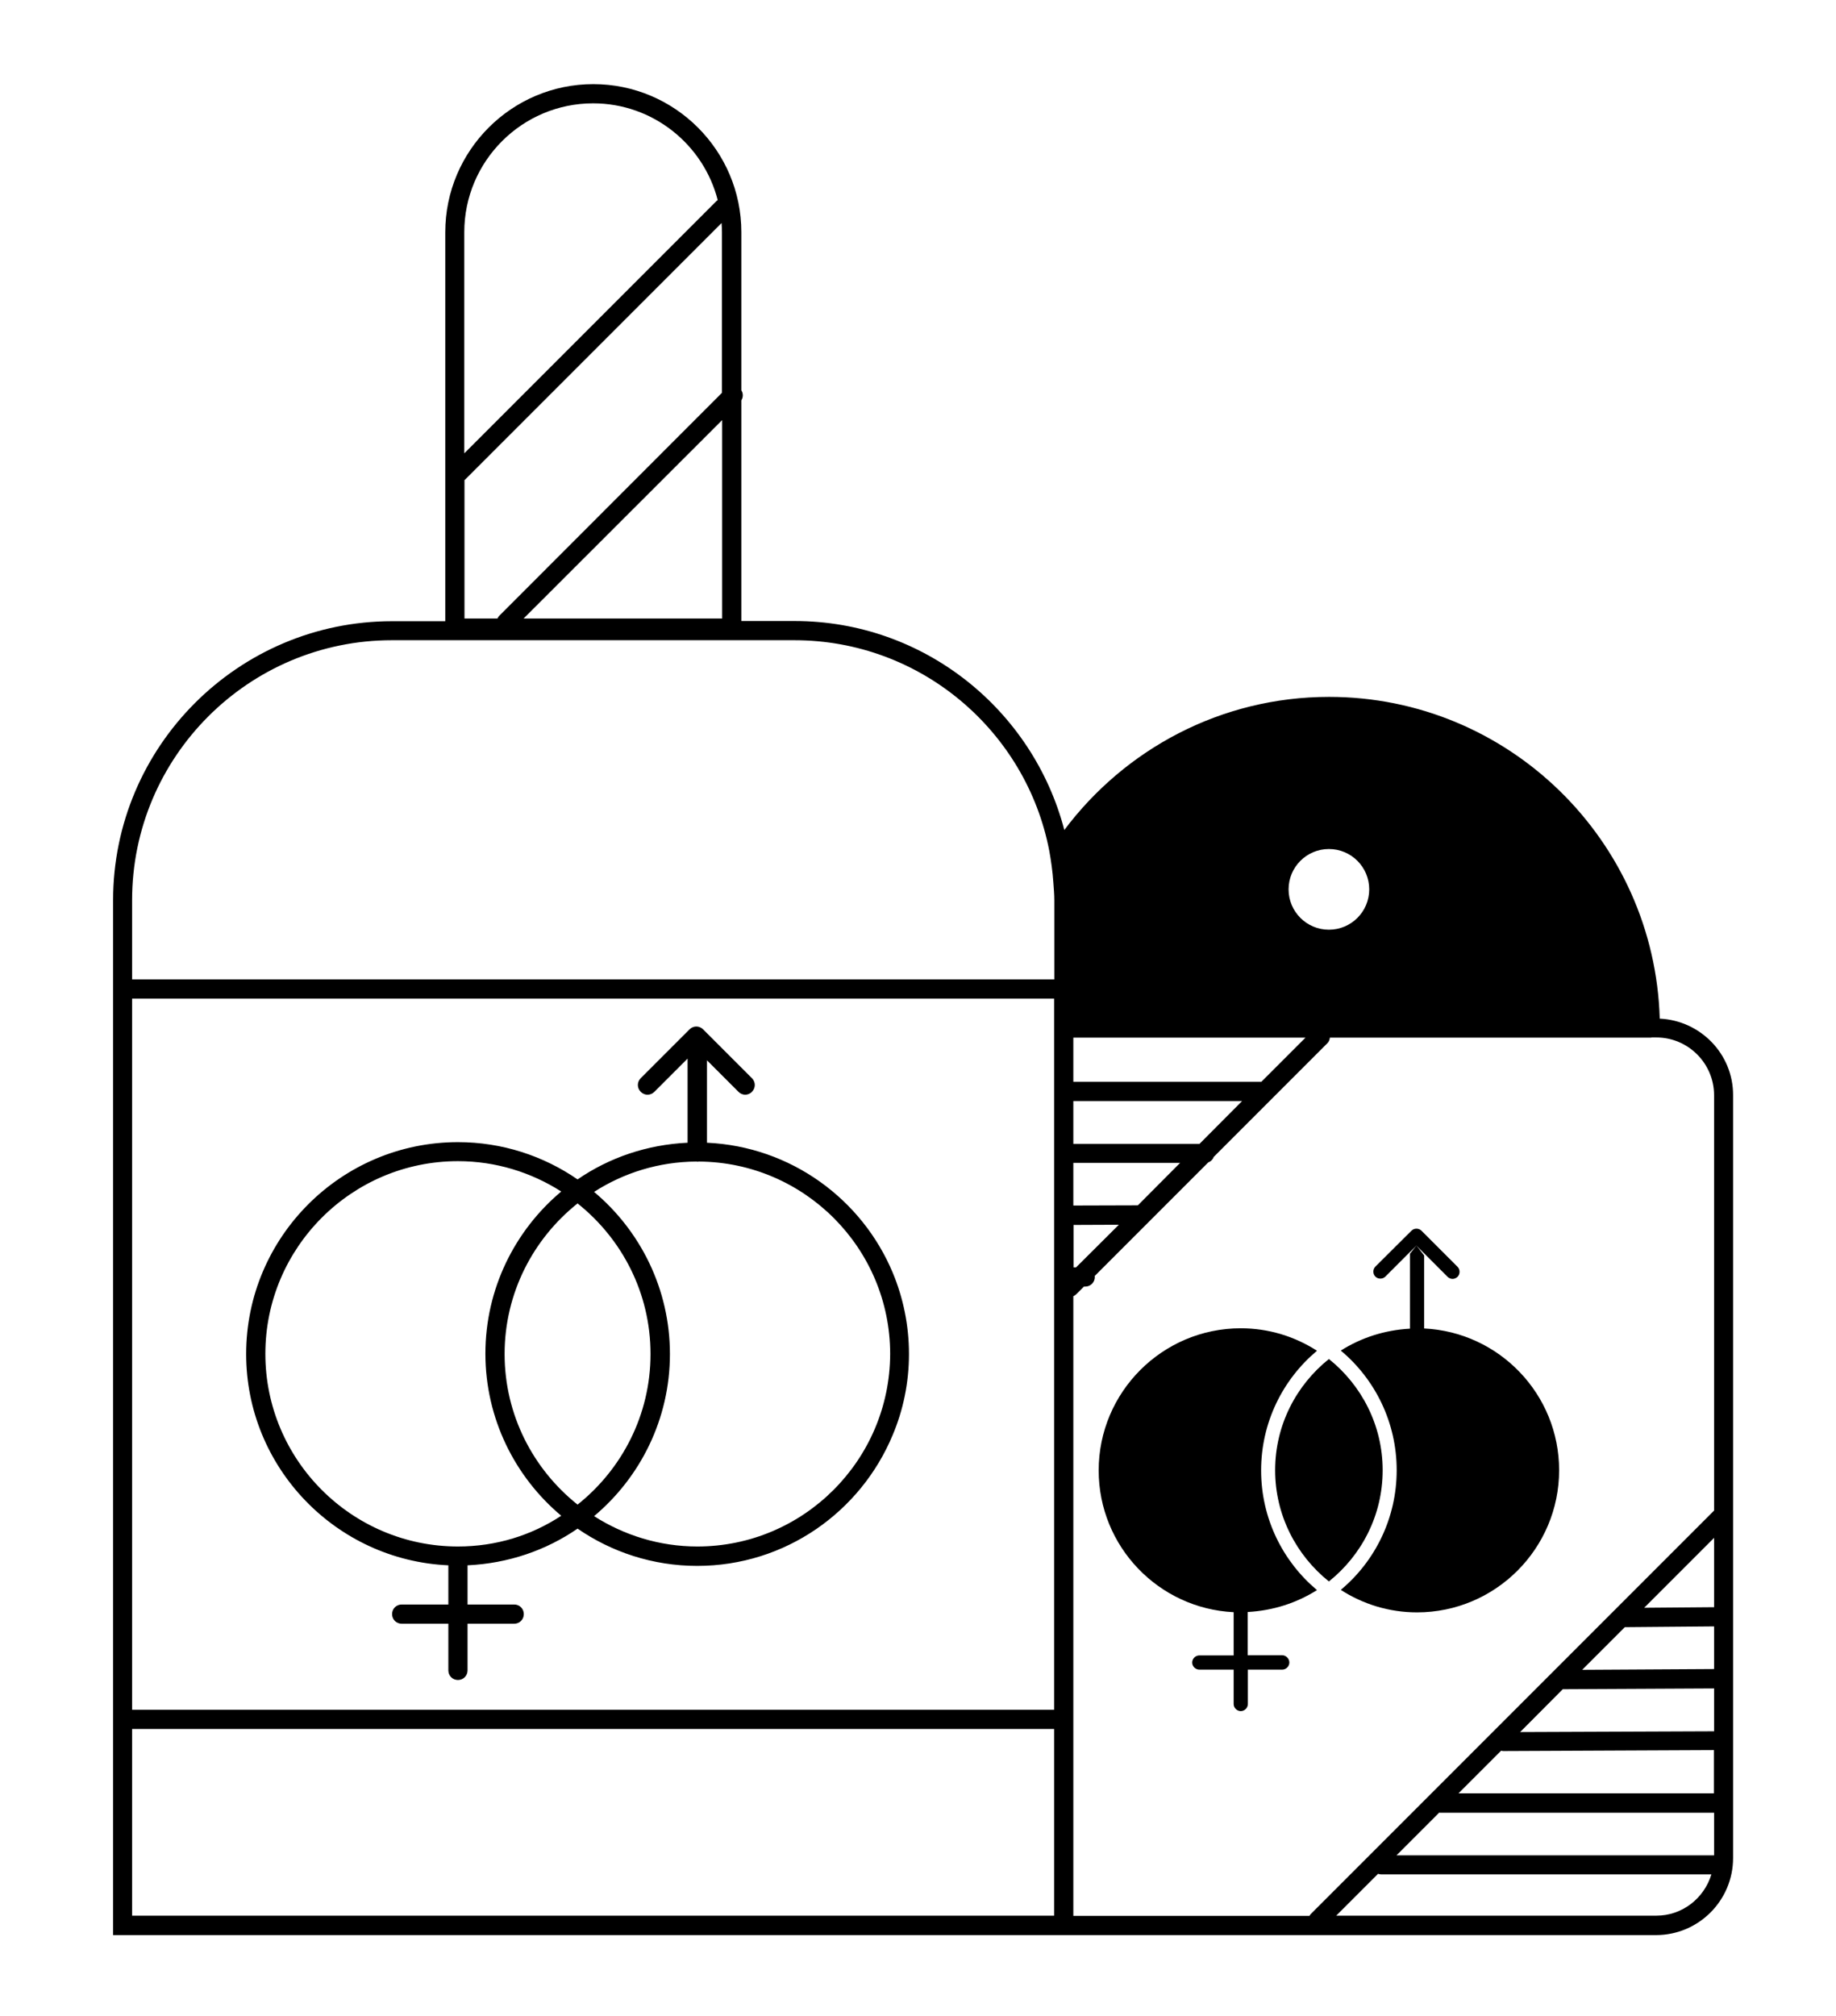 <?xml version="1.0" encoding="utf-8"?>
<!-- Generator: Adobe Illustrator 23.0.1, SVG Export Plug-In . SVG Version: 6.00 Build 0)  -->
<!DOCTYPE svg PUBLIC "-//W3C//DTD SVG 1.1//EN" "http://www.w3.org/Graphics/SVG/1.1/DTD/svg11.dtd">
<svg version="1.1" id="Layer_1" xmlns:x="http://ns.adobe.com/Extensibility/1.0/" xmlns:i="http://ns.adobe.com/AdobeIllustrator/10.0/" xmlns:graph="http://ns.adobe.com/Graphs/1.0/"
	 xmlns="http://www.w3.org/2000/svg" xmlns:xlink="http://www.w3.org/1999/xlink" x="0px" y="0px" viewBox="0 0 95.62 104.94"
	 style="enable-background:new 0 0 95.62 104.94;" xml:space="preserve">
<g>
	<path d="M86.44,53.03c-0.27-9.28-7.88-16.75-17.22-16.75c-5.64,0-10.64,2.73-13.79,6.93c-1.63-6.25-7.3-10.88-14.05-10.88h-2.77
		V20.84c0.1-0.16,0.1-0.36,0-0.52v-8.23c0-4.25-3.46-7.71-7.71-7.71c-4.25,0-7.71,3.46-7.71,7.71v20.25h-2.77
		c-8.01,0-14.53,6.52-14.53,14.53v53.87H47h8.9h30.35c2.21,0,4.01-1.8,4.01-4.01V78.85V57.02C90.27,54.87,88.56,53.13,86.44,53.03z
		 M72.73,96.59l2.23-2.23c0.01,0,0.02,0.01,0.03,0.01h14.28v2.22H72.73z M78.18,91.14c0.04,0.01,0.07,0.02,0.11,0.02c0,0,0,0,0,0
		l10.97-0.05v2.25H75.96L78.18,91.14z M81.39,87.94l7.88-0.04v2.23l-10.1,0.04L81.39,87.94z M89.27,86.89l-6.87,0.04l2.22-2.22
		l4.65-0.04V86.89z M89.27,83.67l-3.64,0.03l3.64-3.64V83.67z M56.04,65.98l-0.13,0v-2.21l2.36-0.01L56.04,65.98z M47.5,99.73h-1
		H6.88v-9.72H46.5h1h7.4v9.72H47.5z M24.18,25c0.01-0.01,0.02-0.01,0.03-0.02l13.37-13.37c0.01,0.16,0.02,0.31,0.02,0.47v8.37
		L26,32.06c-0.04,0.04-0.07,0.09-0.09,0.14h-1.72V25z M37.61,21.87V32.2H27.27L37.61,21.87z M41.37,33.33
		c6.59,0,12.09,4.74,13.28,10.98c0.05,0.25,0.08,0.5,0.12,0.76c0.04,0.29,0.07,0.58,0.09,0.88c0.02,0.3,0.05,0.6,0.05,0.91v4.13
		h-1.73h-0.5h-0.5H6.88v-4.13c0-7.46,6.07-13.53,13.53-13.53H41.37z M6.88,51.99h45.16h0.5h0.51h1.85v1.02v0.01v0.5v0.49v0.01v2.3v1
		v2.23v1v2.22v1v2.22v1v22.02h-7.4h-1H6.88V51.99z M69.21,44.2c1.16,0,2.1,0.94,2.1,2.1c0,1.16-0.94,2.1-2.1,2.1
		c-1.16,0-2.1-0.94-2.1-2.1C67.11,45.14,68.05,44.2,69.21,44.2z M59.26,62.75l-3.36,0.01v-2.22h5.56L59.26,62.75z M62.47,59.55H55.9
		v-2.23h8.79L62.47,59.55z M65.69,56.32H55.9v-2.3h12.09L65.69,56.32z M24.18,12.09c0-3.7,3.01-6.71,6.71-6.71
		c3.12,0,5.75,2.15,6.49,5.04c-0.02,0.01-0.04,0.02-0.06,0.04L24.18,23.6V12.09z M55.9,67.48c0.05-0.02,0.1-0.05,0.15-0.1l0.4-0.4
		l0.07,0c0.28,0,0.5-0.23,0.5-0.5c0-0.02-0.01-0.03-0.01-0.05l5.91-5.91c0.13-0.05,0.24-0.15,0.29-0.29l5.92-5.92
		c0.08-0.08,0.12-0.18,0.13-0.29h16.71c0.02,0,0.04-0.01,0.06-0.01h0.23c1.66,0,3.01,1.35,3.01,3.01v21.62L68.25,99.66
		c-0.02,0.02-0.03,0.05-0.05,0.08H55.9V67.48z M86.26,99.73H69.59l2.18-2.18c0.05,0.02,0.1,0.03,0.16,0.03h17.2
		C88.75,98.83,87.61,99.73,86.26,99.73z"/>
	<path d="M47.34,70.49c0-1.49-0.3-2.92-0.84-4.22c-1.6-3.84-5.31-6.58-9.68-6.78v-4.29l1.64,1.64c0.1,0.1,0.23,0.15,0.35,0.15
		s0.26-0.05,0.35-0.15c0.2-0.2,0.2-0.51,0-0.71l-2.54-2.54c-0.2-0.2-0.51-0.2-0.71,0l-2.54,2.54c-0.2,0.2-0.2,0.51,0,0.71
		s0.51,0.2,0.71,0l1.73-1.73v4.38c-2.12,0.1-4.09,0.78-5.73,1.91c-1.77-1.22-3.92-1.94-6.23-1.94c-6.08,0-11.03,4.95-11.03,11.03
		c0,5.91,4.68,10.74,10.53,11v2.04h-2.43c-0.28,0-0.5,0.22-0.5,0.5s0.22,0.5,0.5,0.5h2.43v2.43c0,0.28,0.22,0.5,0.5,0.5
		s0.5-0.22,0.5-0.5v-2.43h2.43c0.28,0,0.5-0.22,0.5-0.5s-0.22-0.5-0.5-0.5h-2.43v-2.04c2.12-0.1,4.09-0.78,5.73-1.91
		c1.77,1.22,3.92,1.94,6.23,1.94c4.59,0,8.52-2.82,10.18-6.81C47.04,73.41,47.34,71.98,47.34,70.49z M33.88,70.49
		c0,3.17-1.49,6-3.8,7.84c-2.31-1.84-3.8-4.67-3.8-7.84s1.49-6,3.8-7.84C32.39,64.49,33.88,67.31,33.88,70.49z M23.85,80.51
		c-5.53,0-10.03-4.5-10.03-10.03s4.5-10.03,10.03-10.03c1.98,0,3.83,0.59,5.38,1.58c-2.41,2.02-3.95,5.06-3.95,8.44
		s1.54,6.42,3.95,8.44C27.68,79.93,25.84,80.51,23.85,80.51z M36.32,80.51c-1.98,0-3.83-0.59-5.38-1.58
		c2.41-2.02,3.95-5.06,3.95-8.44s-1.54-6.42-3.95-8.44c1.54-0.99,3.37-1.57,5.33-1.58c0.02,0,0.04,0.01,0.06,0.01
		s0.04-0.01,0.06-0.01c5.5,0.03,9.97,4.51,9.97,10.02C46.34,76.02,41.84,80.51,36.32,80.51z"/>
	<path d="M69.21,82.33c1.7-1.36,2.8-3.44,2.8-5.79c0-2.34-1.1-4.43-2.8-5.79c-1.7,1.36-2.8,3.44-2.8,5.79
		C66.41,78.88,67.51,80.97,69.21,82.33z"/>
	<path d="M73.44,69.17c-1.32,0.07-2.55,0.47-3.61,1.14c1.78,1.49,2.91,3.73,2.91,6.23c0,2.5-1.13,4.74-2.91,6.23
		c1.15,0.74,2.51,1.17,3.97,1.17c4.08,0,7.4-3.32,7.4-7.4c0-3.96-3.12-7.19-7.03-7.38v-3.8l-0.4-0.52l-0.34,0.43V69.17z"/>
	<path d="M66.77,86.17h-1.79v-2.25c1.32-0.07,2.55-0.47,3.61-1.14c-1.78-1.49-2.91-3.73-2.91-6.23c0-2.5,1.13-4.74,2.91-6.23
		c-1.15-0.74-2.51-1.17-3.97-1.17c-4.08,0-7.4,3.32-7.4,7.4c0,3.96,3.12,7.19,7.03,7.38v2.25h-1.79c-0.2,0-0.37,0.17-0.37,0.37
		s0.17,0.37,0.37,0.37h1.79v1.79c0,0.2,0.17,0.37,0.37,0.37s0.37-0.17,0.37-0.37v-1.79h1.79c0.2,0,0.37-0.17,0.37-0.37
		S66.98,86.17,66.77,86.17z"/>
	<path d="M75.39,66.47c0.07,0.07,0.17,0.11,0.26,0.11c0.09,0,0.19-0.04,0.26-0.11c0.14-0.14,0.14-0.38,0-0.52l-1.88-1.88
		c-0.14-0.14-0.38-0.14-0.52,0l-1.88,1.87c-0.14,0.14-0.14,0.38,0,0.52c0.14,0.14,0.38,0.14,0.52,0l1.28-1.28l0.34-0.33l0.4,0.4
		L75.39,66.47z"/>
</g>
</svg>
